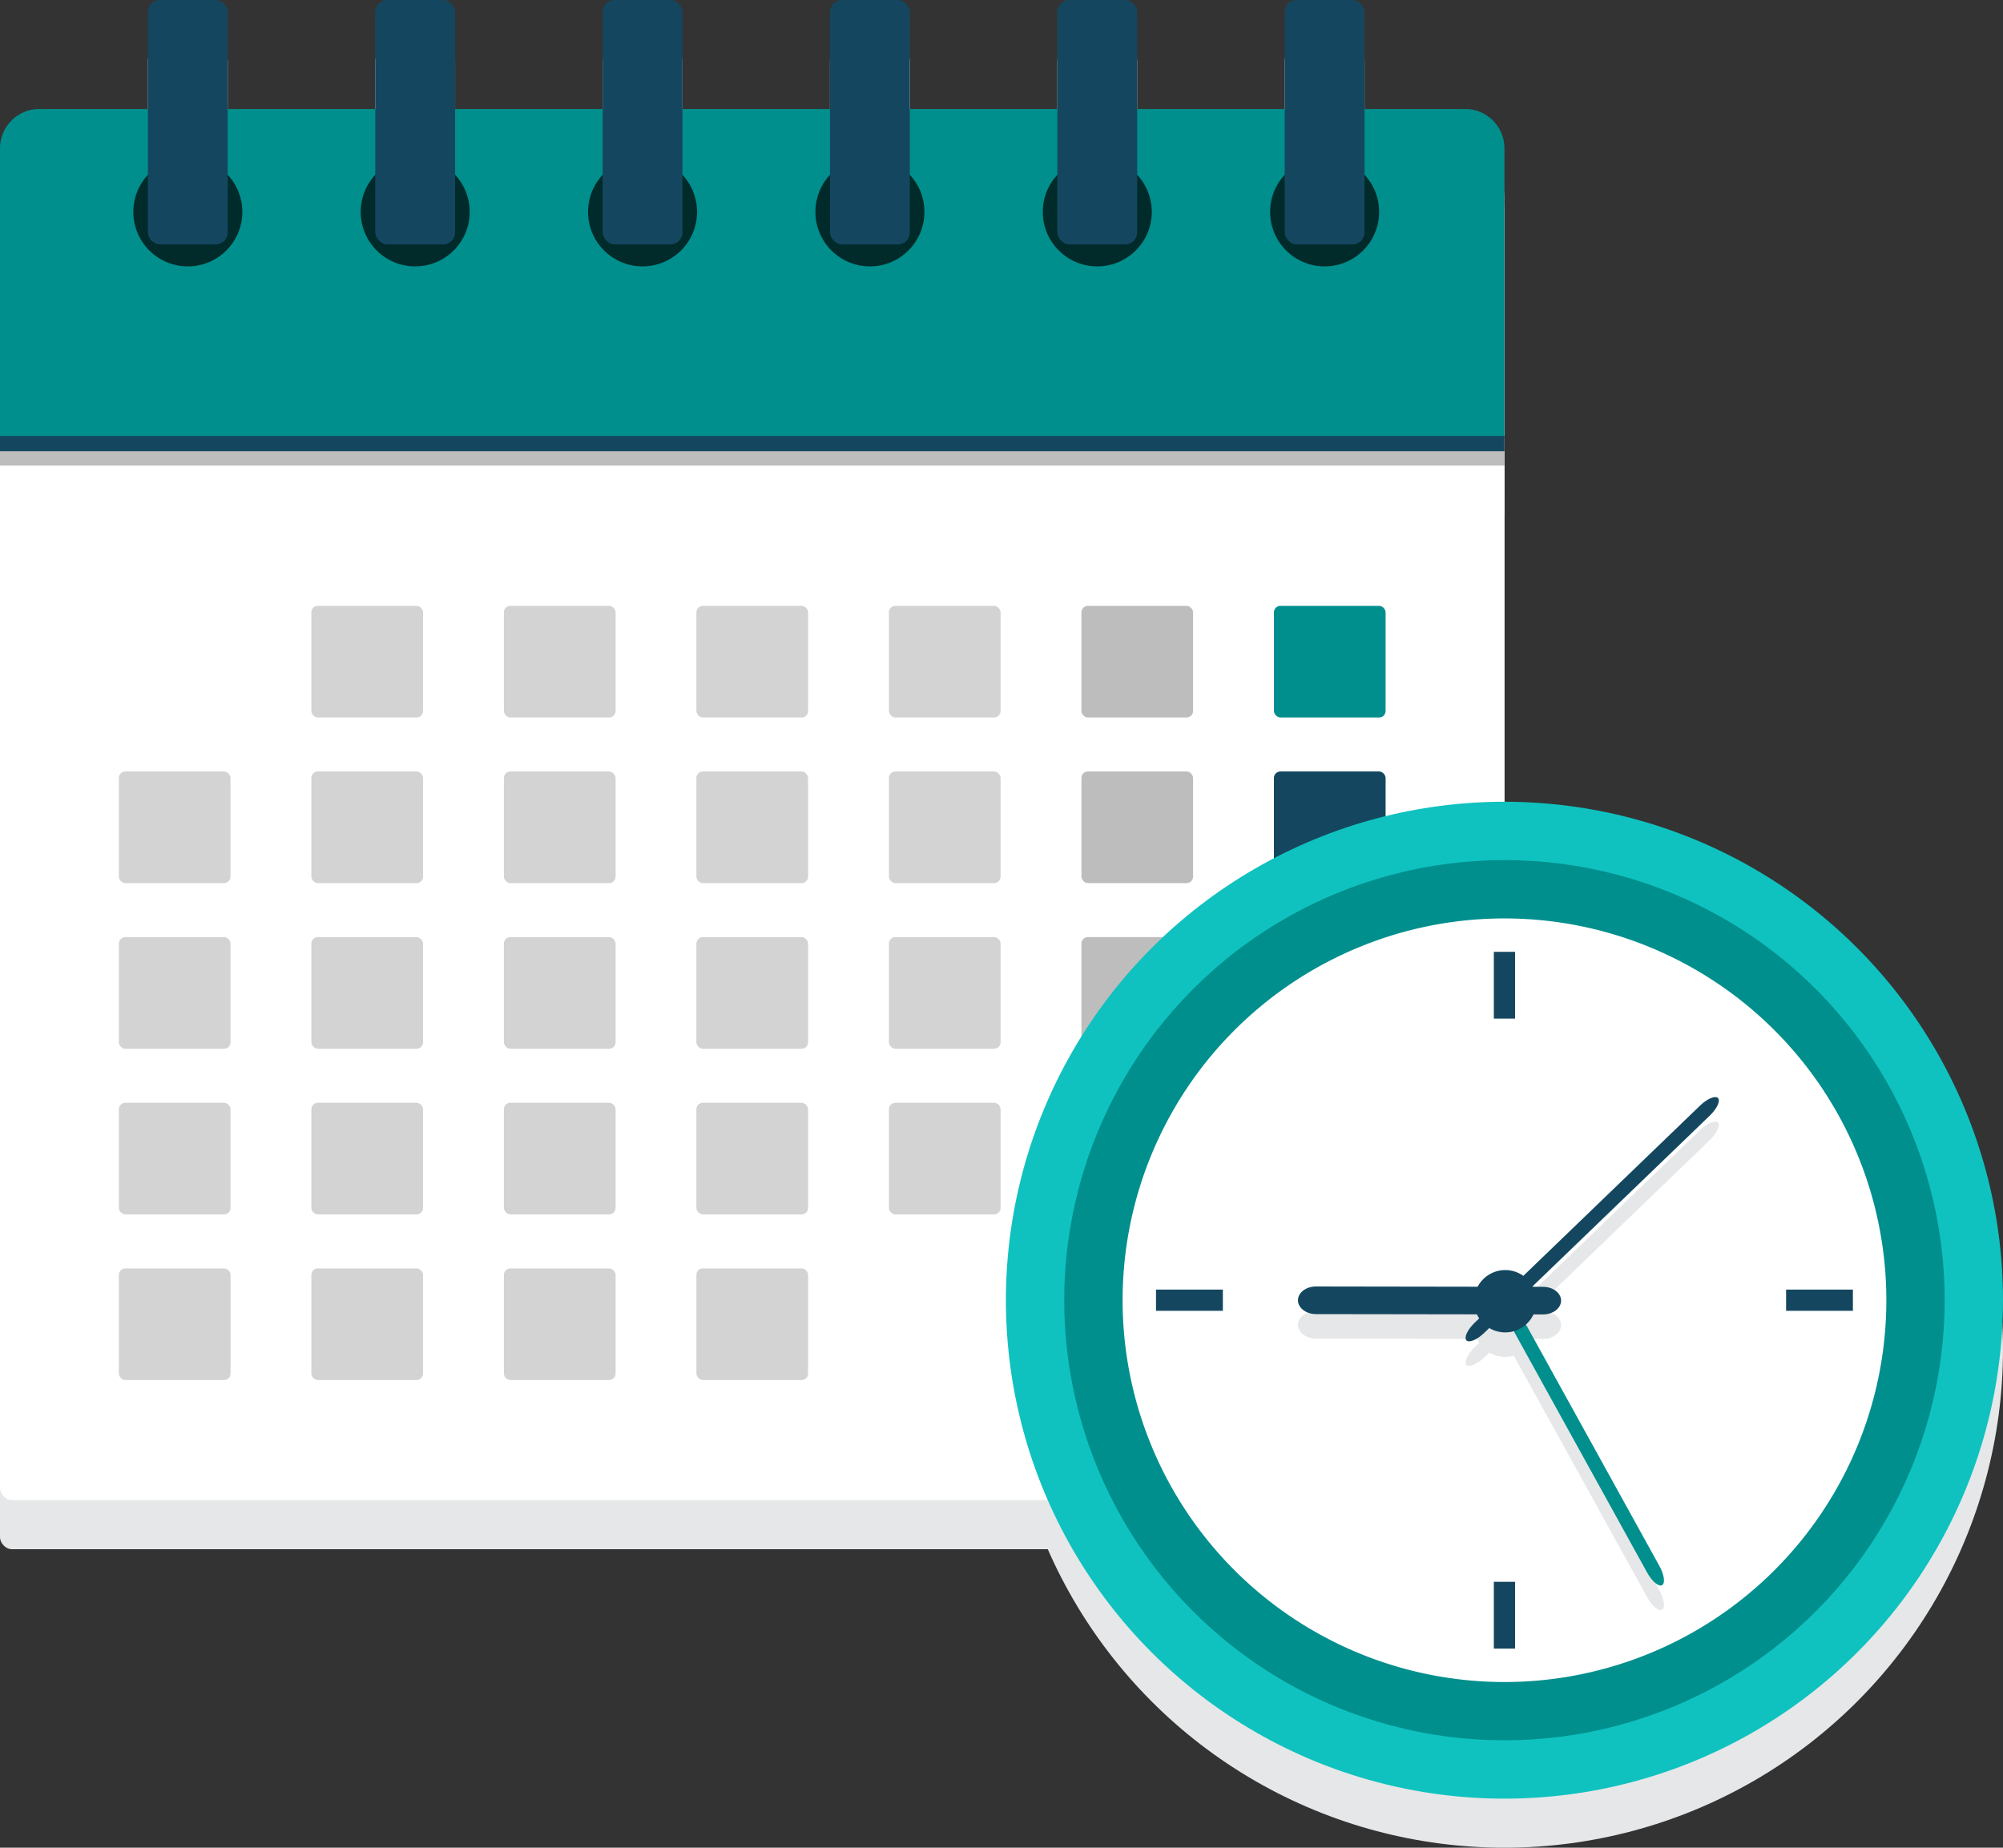 <svg xmlns="http://www.w3.org/2000/svg" width="406.141" height="374.727" viewBox="0 0 406.141 374.727">
  <rect x="0" y="0" width="406.141" height="374.727" fill="#333333" stroke="none"/>
  <g id="Group_11489" data-name="Group 11489" transform="translate(-297.109 -3402.043)">
    <g id="Group_11428" data-name="Group 11428" transform="translate(297.109 3411.992)" style="mix-blend-mode: multiply;isolation: isolate">
      <rect id="Rectangle_2412" data-name="Rectangle 2412" width="305.052" height="264.338" rx="2.407" transform="translate(0 39.902)" fill="#e6e7e8"/>
      <path id="Path_18403" data-name="Path 18403" d="M602.16,3419.689v58.7H297.109v-58.7a7.981,7.981,0,0,1,7.982-7.981H594.178A7.983,7.983,0,0,1,602.16,3419.689Z" transform="translate(-297.108 -3389.607)" fill="#e6e7e8"/>
      <rect id="Rectangle_2413" data-name="Rectangle 2413" width="305.052" height="6.001" transform="translate(0 88.422)" fill="#e6e7e8"/>
      <rect id="Rectangle_2414" data-name="Rectangle 2414" width="305.052" height="3.081" transform="translate(0 88.422)" fill="#e6e7e8"/>
      <circle id="Ellipse_331" data-name="Ellipse 331" cx="11.051" cy="11.051" r="11.051" transform="translate(27.034 31.925)" fill="#e6e7e8" opacity="0.7"/>
      <rect id="Rectangle_2415" data-name="Rectangle 2415" width="16.19" height="49.574" rx="2.441" transform="translate(29.989)" fill="#e6e7e8"/>
      <circle id="Ellipse_332" data-name="Ellipse 332" cx="11.051" cy="11.051" r="11.051" transform="translate(73.135 31.925)" fill="#e6e7e8" opacity="0.7"/>
      <rect id="Rectangle_2416" data-name="Rectangle 2416" width="16.19" height="49.574" rx="2.441" transform="translate(76.09)" fill="#e6e7e8"/>
      <circle id="Ellipse_333" data-name="Ellipse 333" cx="11.051" cy="11.051" r="11.051" transform="translate(119.236 31.925)" fill="#e6e7e8" opacity="0.7"/>
      <rect id="Rectangle_2417" data-name="Rectangle 2417" width="16.19" height="49.574" rx="2.441" transform="translate(122.191)" fill="#e6e7e8"/>
      <circle id="Ellipse_334" data-name="Ellipse 334" cx="11.051" cy="11.051" r="11.051" transform="translate(165.337 31.925)" fill="#e6e7e8" opacity="0.7"/>
      <rect id="Rectangle_2418" data-name="Rectangle 2418" width="16.19" height="49.574" rx="2.441" transform="translate(168.292)" fill="#e6e7e8"/>
      <circle id="Ellipse_335" data-name="Ellipse 335" cx="11.051" cy="11.051" r="11.051" transform="translate(211.438 31.925)" fill="#e6e7e8" opacity="0.7"/>
      <rect id="Rectangle_2419" data-name="Rectangle 2419" width="16.19" height="49.574" rx="2.441" transform="translate(214.393)" fill="#e6e7e8"/>
      <circle id="Ellipse_336" data-name="Ellipse 336" cx="11.051" cy="11.051" r="11.051" transform="translate(257.539 31.925)" fill="#e6e7e8" opacity="0.7"/>
      <rect id="Rectangle_2420" data-name="Rectangle 2420" width="16.19" height="49.574" rx="2.441" transform="translate(260.494)" fill="#e6e7e8"/>
      <rect id="Rectangle_2421" data-name="Rectangle 2421" width="22.646" height="22.646" rx="1.321" transform="translate(63.132 122.866)" fill="#e6e7e8"/>
      <rect id="Rectangle_2422" data-name="Rectangle 2422" width="22.646" height="22.646" rx="1.321" transform="translate(102.173 122.866)" fill="#e6e7e8"/>
      <rect id="Rectangle_2423" data-name="Rectangle 2423" width="22.646" height="22.646" rx="1.321" transform="translate(141.207 122.866)" fill="#e6e7e8"/>
      <rect id="Rectangle_2424" data-name="Rectangle 2424" width="22.646" height="22.646" rx="1.321" transform="translate(180.241 122.866)" fill="#e6e7e8"/>
      <rect id="Rectangle_2425" data-name="Rectangle 2425" width="22.646" height="22.646" rx="1.321" transform="translate(219.274 122.866)" fill="#e6e7e8"/>
      <rect id="Rectangle_2426" data-name="Rectangle 2426" width="22.646" height="22.646" rx="1.321" transform="translate(258.308 122.866)" fill="#e6e7e8"/>
      <rect id="Rectangle_2427" data-name="Rectangle 2427" width="22.646" height="22.646" rx="1.321" transform="translate(24.098 156.46)" fill="#e6e7e8"/>
      <rect id="Rectangle_2428" data-name="Rectangle 2428" width="22.646" height="22.646" rx="1.321" transform="translate(63.132 156.46)" fill="#e6e7e8"/>
      <rect id="Rectangle_2429" data-name="Rectangle 2429" width="22.646" height="22.646" rx="1.321" transform="translate(102.173 156.46)" fill="#e6e7e8"/>
      <rect id="Rectangle_2430" data-name="Rectangle 2430" width="22.646" height="22.646" rx="1.321" transform="translate(141.207 156.46)" fill="#e6e7e8"/>
      <rect id="Rectangle_2431" data-name="Rectangle 2431" width="22.646" height="22.646" rx="1.321" transform="translate(180.241 156.46)" fill="#e6e7e8"/>
      <rect id="Rectangle_2432" data-name="Rectangle 2432" width="22.646" height="22.646" rx="1.321" transform="translate(219.274 156.46)" fill="#e6e7e8"/>
      <rect id="Rectangle_2433" data-name="Rectangle 2433" width="22.646" height="22.646" rx="1.321" transform="translate(258.308 156.46)" fill="#e6e7e8"/>
      <rect id="Rectangle_2434" data-name="Rectangle 2434" width="22.646" height="22.646" rx="1.321" transform="translate(24.098 190.053)" fill="#e6e7e8"/>
      <rect id="Rectangle_2435" data-name="Rectangle 2435" width="22.646" height="22.646" rx="1.321" transform="translate(63.132 190.053)" fill="#e6e7e8"/>
      <rect id="Rectangle_2436" data-name="Rectangle 2436" width="22.646" height="22.646" rx="1.321" transform="translate(102.173 190.053)" fill="#e6e7e8"/>
      <rect id="Rectangle_2437" data-name="Rectangle 2437" width="22.646" height="22.646" rx="1.321" transform="translate(141.207 190.053)" fill="#e6e7e8"/>
      <rect id="Rectangle_2438" data-name="Rectangle 2438" width="22.646" height="22.646" rx="1.321" transform="translate(180.241 190.053)" fill="#e6e7e8"/>
      <rect id="Rectangle_2439" data-name="Rectangle 2439" width="22.646" height="22.646" rx="1.321" transform="translate(219.274 190.053)" fill="#e6e7e8"/>
      <rect id="Rectangle_2440" data-name="Rectangle 2440" width="22.646" height="22.646" rx="1.321" transform="translate(258.308 190.053)" fill="#e6e7e8"/>
      <rect id="Rectangle_2441" data-name="Rectangle 2441" width="22.646" height="22.646" rx="1.321" transform="translate(24.098 223.646)" fill="#e6e7e8"/>
      <rect id="Rectangle_2442" data-name="Rectangle 2442" width="22.646" height="22.646" rx="1.321" transform="translate(63.132 223.646)" fill="#e6e7e8"/>
      <rect id="Rectangle_2443" data-name="Rectangle 2443" width="22.646" height="22.646" rx="1.321" transform="translate(102.173 223.646)" fill="#e6e7e8"/>
      <rect id="Rectangle_2444" data-name="Rectangle 2444" width="22.646" height="22.646" rx="1.321" transform="translate(141.207 223.646)" fill="#e6e7e8"/>
      <rect id="Rectangle_2445" data-name="Rectangle 2445" width="22.646" height="22.646" rx="1.321" transform="translate(180.241 223.646)" fill="#e6e7e8"/>
      <rect id="Rectangle_2446" data-name="Rectangle 2446" width="22.646" height="22.646" rx="1.321" transform="translate(219.274 223.646)" fill="#e6e7e8"/>
      <rect id="Rectangle_2447" data-name="Rectangle 2447" width="22.646" height="22.646" rx="1.321" transform="translate(258.308 223.646)" fill="#e6e7e8"/>
      <rect id="Rectangle_2448" data-name="Rectangle 2448" width="22.646" height="22.646" rx="1.321" transform="translate(24.102 257.239)" fill="#e6e7e8"/>
      <rect id="Rectangle_2449" data-name="Rectangle 2449" width="22.646" height="22.646" rx="1.321" transform="translate(63.136 257.239)" fill="#e6e7e8"/>
      <rect id="Rectangle_2450" data-name="Rectangle 2450" width="22.646" height="22.646" rx="1.321" transform="translate(102.177 257.239)" fill="#e6e7e8"/>
      <rect id="Rectangle_2451" data-name="Rectangle 2451" width="22.646" height="22.646" rx="1.321" transform="translate(141.21 257.239)" fill="#e6e7e8"/>
      <circle id="Ellipse_337" data-name="Ellipse 337" cx="101.089" cy="101.089" r="101.089" transform="translate(203.963 162.6)" fill="#e6e7e8"/>
      <circle id="Ellipse_338" data-name="Ellipse 338" cx="89.26" cy="89.26" r="89.26" transform="translate(215.792 174.429)" fill="#e6e7e8"/>
      <path id="Path_18404" data-name="Path 18404" d="M520.612,3538.638a77.431,77.431,0,1,1-77.436-77.426A77.441,77.441,0,0,1,520.612,3538.638Z" transform="translate(-138.124 -3274.948)" fill="#e6e7e8"/>
      <rect id="Rectangle_2452" data-name="Rectangle 2452" width="4.302" height="13.544" transform="translate(302.901 193.036)" fill="#e6e7e8"/>
      <rect id="Rectangle_2453" data-name="Rectangle 2453" width="13.555" height="4.302" transform="translate(234.399 261.538)" fill="#e6e7e8"/>
      <rect id="Rectangle_2454" data-name="Rectangle 2454" width="4.302" height="13.544" transform="translate(302.901 320.798)" fill="#e6e7e8"/>
      <rect id="Rectangle_2455" data-name="Rectangle 2455" width="13.544" height="4.302" transform="translate(362.161 261.538)" fill="#e6e7e8"/>
      <path id="Path_18405" data-name="Path 18405" d="M389.829,3486.925c-.68.375-.441,2.119.531,3.88l26.9,48.7c.972,1.758,2.325,2.889,3,2.515s.444-2.122-.527-3.88l-26.907-48.7C391.861,3487.682,390.508,3486.551,389.829,3486.925Z" transform="translate(-83.251 -3215.559)" fill="#e6e7e8"/>
      <path id="Path_18406" data-name="Path 18406" d="M393.561,3484.217a6.322,6.322,0,1,0,6.321,6.32A6.319,6.319,0,0,0,393.561,3484.217Z" transform="translate(-88.35 -3221.665)" fill="#e6e7e8"/>
      <path id="Path_18407" data-name="Path 18407" d="M388.547,3519.421c-1.446,1.4-2.189,2.993-1.651,3.554s2.165-.122,3.611-1.515l45.746-44.075c1.446-1.394,2.189-3,1.648-3.552s-2.169.119-3.615,1.516Z" transform="translate(-89.553 -3246.17)" fill="#e6e7e8"/>
      <path id="Path_18408" data-name="Path 18408" d="M376.472,3488.016c0,1.542,1.638,2.806,3.651,2.809l46.045.066c2.01,0,3.658-1.253,3.658-2.8s-1.641-2.8-3.651-2.8l-46.042-.07C378.12,3485.217,376.472,3486.474,376.472,3488.016Z" transform="translate(-113.29 -3219.341)" fill="#e6e7e8"/>
      <path id="Path_18409" data-name="Path 18409" d="M389.829,3485.425c-.68.375-.441,2.118.531,3.88l26.9,48.7c.972,1.758,2.325,2.889,3,2.514s.444-2.122-.527-3.88l-26.907-48.7C391.861,3486.181,390.508,3485.05,389.829,3485.425Z" transform="translate(-83.251 -3219.033)" fill="#e6e7e8"/>
      <path id="Path_18410" data-name="Path 18410" d="M393.561,3482.717a6.322,6.322,0,1,0,6.321,6.32A6.319,6.319,0,0,0,393.561,3482.717Z" transform="translate(-88.35 -3225.138)" fill="#e6e7e8"/>
      <path id="Path_18411" data-name="Path 18411" d="M388.547,3517.921c-1.446,1.4-2.189,2.994-1.651,3.554s2.165-.122,3.611-1.515l45.746-44.075c1.446-1.393,2.189-2.994,1.648-3.552s-2.169.119-3.615,1.516Z" transform="translate(-89.553 -3249.645)" fill="#e6e7e8"/>
      <path id="Path_18412" data-name="Path 18412" d="M376.472,3486.515c0,1.543,1.638,2.806,3.651,2.809l46.045.066c2.01,0,3.658-1.253,3.658-2.795s-1.641-2.8-3.651-2.806l-46.042-.069C378.12,3483.716,376.472,3484.973,376.472,3486.515Z" transform="translate(-113.29 -3222.816)" fill="#e6e7e8"/>
    </g>
    <g id="Group_11488" data-name="Group 11488" transform="translate(297.109 3402.043)">
      <g id="Group_11487" data-name="Group 11487">
        <g id="Group_11478" data-name="Group 11478">
          <g id="Group_11445" data-name="Group 11445">
            <g id="Group_11429" data-name="Group 11429" transform="translate(0 39.902)">
              <rect id="Rectangle_2456" data-name="Rectangle 2456" width="305.052" height="264.338" rx="2.407" fill="#fff"/>
            </g>
            <g id="Group_11430" data-name="Group 11430" transform="translate(0.001 22.101)">
              <path id="Path_18413" data-name="Path 18413" d="M602.16,3416.689v58.7H297.109v-58.7a7.981,7.981,0,0,1,7.982-7.981H594.178A7.983,7.983,0,0,1,602.16,3416.689Z" transform="translate(-297.109 -3408.708)" fill="#008f8d"/>
            </g>
            <g id="Group_11431" data-name="Group 11431" transform="translate(0 88.422)" opacity="0.3">
              <rect id="Rectangle_2457" data-name="Rectangle 2457" width="305.052" height="6.001" fill="#222"/>
            </g>
            <g id="Group_11432" data-name="Group 11432" transform="translate(0 88.422)">
              <rect id="Rectangle_2458" data-name="Rectangle 2458" width="305.052" height="3.081" fill="#14475f"/>
            </g>
            <g id="Group_11434" data-name="Group 11434" transform="translate(27.034)">
              <g id="Group_11433" data-name="Group 11433">
                <path id="Path_20265" data-name="Path 20265" d="M11.051,0A11.051,11.051,0,1,1,0,11.051,11.051,11.051,0,0,1,11.051,0Z" transform="translate(0 31.925)" opacity="0.7"/>
                <rect id="Rectangle_2459" data-name="Rectangle 2459" width="16.19" height="49.574" rx="2.441" transform="translate(2.955)" fill="#14475f"/>
              </g>
            </g>
            <g id="Group_11436" data-name="Group 11436" transform="translate(73.135)">
              <g id="Group_11435" data-name="Group 11435">
                <circle id="Ellipse_340" data-name="Ellipse 340" cx="11.051" cy="11.051" r="11.051" transform="translate(0 31.925)" opacity="0.7"/>
                <rect id="Rectangle_2460" data-name="Rectangle 2460" width="16.19" height="49.574" rx="2.441" transform="translate(2.955)" fill="#14475f"/>
              </g>
            </g>
            <g id="Group_11438" data-name="Group 11438" transform="translate(119.236)">
              <g id="Group_11437" data-name="Group 11437">
                <circle id="Ellipse_341" data-name="Ellipse 341" cx="11.051" cy="11.051" r="11.051" transform="translate(0 31.925)" opacity="0.7"/>
                <rect id="Rectangle_2461" data-name="Rectangle 2461" width="16.19" height="49.574" rx="2.441" transform="translate(2.955)" fill="#14475f"/>
              </g>
            </g>
            <g id="Group_11440" data-name="Group 11440" transform="translate(165.337)">
              <g id="Group_11439" data-name="Group 11439">
                <circle id="Ellipse_342" data-name="Ellipse 342" cx="11.051" cy="11.051" r="11.051" transform="translate(0 31.925)" opacity="0.7"/>
                <rect id="Rectangle_2462" data-name="Rectangle 2462" width="16.19" height="49.574" rx="2.441" transform="translate(2.955)" fill="#14475f"/>
              </g>
            </g>
            <g id="Group_11442" data-name="Group 11442" transform="translate(211.438)">
              <g id="Group_11441" data-name="Group 11441">
                <circle id="Ellipse_343" data-name="Ellipse 343" cx="11.051" cy="11.051" r="11.051" transform="translate(0 31.925)" opacity="0.7"/>
                <rect id="Rectangle_2463" data-name="Rectangle 2463" width="16.19" height="49.574" rx="2.441" transform="translate(2.955)" fill="#14475f"/>
              </g>
            </g>
            <g id="Group_11444" data-name="Group 11444" transform="translate(257.539)">
              <g id="Group_11443" data-name="Group 11443">
                <circle id="Ellipse_344" data-name="Ellipse 344" cx="11.051" cy="11.051" r="11.051" transform="translate(0 31.925)" opacity="0.7"/>
                <rect id="Rectangle_2464" data-name="Rectangle 2464" width="16.19" height="49.574" rx="2.441" transform="translate(2.955)" fill="#14475f"/>
              </g>
            </g>
          </g>
          <g id="Group_11477" data-name="Group 11477" transform="translate(24.098 122.866)">
            <g id="Group_11446" data-name="Group 11446" transform="translate(39.034)" opacity="0.2">
              <rect id="Rectangle_2465" data-name="Rectangle 2465" width="22.646" height="22.646" rx="1.321" fill="#222"/>
            </g>
            <g id="Group_11447" data-name="Group 11447" transform="translate(78.075)" opacity="0.2">
              <rect id="Rectangle_2466" data-name="Rectangle 2466" width="22.646" height="22.646" rx="1.321" fill="#222"/>
            </g>
            <g id="Group_11448" data-name="Group 11448" transform="translate(117.108)" opacity="0.2">
              <rect id="Rectangle_2467" data-name="Rectangle 2467" width="22.646" height="22.646" rx="1.321" fill="#222"/>
            </g>
            <g id="Group_11449" data-name="Group 11449" transform="translate(156.142)" opacity="0.2">
              <rect id="Rectangle_2468" data-name="Rectangle 2468" width="22.646" height="22.646" rx="1.321" fill="#222"/>
            </g>
            <g id="Group_11450" data-name="Group 11450" transform="translate(195.176)" opacity="0.3">
              <rect id="Rectangle_2469" data-name="Rectangle 2469" width="22.646" height="22.646" rx="1.321" fill="#222"/>
            </g>
            <g id="Group_11451" data-name="Group 11451" transform="translate(234.21)">
              <rect id="Rectangle_2470" data-name="Rectangle 2470" width="22.646" height="22.646" rx="1.321" fill="#008f8d"/>
            </g>
            <g id="Group_11452" data-name="Group 11452" transform="translate(0 33.593)" opacity="0.2">
              <rect id="Rectangle_2471" data-name="Rectangle 2471" width="22.646" height="22.646" rx="1.321" fill="#222"/>
            </g>
            <g id="Group_11453" data-name="Group 11453" transform="translate(39.034 33.593)" opacity="0.2">
              <rect id="Rectangle_2472" data-name="Rectangle 2472" width="22.646" height="22.646" rx="1.321" fill="#222"/>
            </g>
            <g id="Group_11454" data-name="Group 11454" transform="translate(78.075 33.593)" opacity="0.2">
              <rect id="Rectangle_2473" data-name="Rectangle 2473" width="22.646" height="22.646" rx="1.321" fill="#222"/>
            </g>
            <g id="Group_11455" data-name="Group 11455" transform="translate(117.108 33.593)" opacity="0.2">
              <rect id="Rectangle_2474" data-name="Rectangle 2474" width="22.646" height="22.646" rx="1.321" fill="#222"/>
            </g>
            <g id="Group_11456" data-name="Group 11456" transform="translate(156.142 33.593)" opacity="0.2">
              <rect id="Rectangle_2475" data-name="Rectangle 2475" width="22.646" height="22.646" rx="1.321" fill="#222"/>
            </g>
            <g id="Group_11457" data-name="Group 11457" transform="translate(195.176 33.593)" opacity="0.3">
              <rect id="Rectangle_2476" data-name="Rectangle 2476" width="22.646" height="22.646" rx="1.321" fill="#222"/>
            </g>
            <g id="Group_11458" data-name="Group 11458" transform="translate(234.21 33.593)">
              <rect id="Rectangle_2477" data-name="Rectangle 2477" width="22.646" height="22.646" rx="1.321" fill="#14475f"/>
            </g>
            <g id="Group_11459" data-name="Group 11459" transform="translate(0 67.186)" opacity="0.2">
              <rect id="Rectangle_2478" data-name="Rectangle 2478" width="22.646" height="22.646" rx="1.321" fill="#222"/>
            </g>
            <g id="Group_11460" data-name="Group 11460" transform="translate(39.034 67.186)" opacity="0.2">
              <rect id="Rectangle_2479" data-name="Rectangle 2479" width="22.646" height="22.646" rx="1.321" fill="#222"/>
            </g>
            <g id="Group_11461" data-name="Group 11461" transform="translate(78.075 67.186)" opacity="0.2">
              <rect id="Rectangle_2480" data-name="Rectangle 2480" width="22.646" height="22.646" rx="1.321" fill="#222"/>
            </g>
            <g id="Group_11462" data-name="Group 11462" transform="translate(117.108 67.186)" opacity="0.2">
              <rect id="Rectangle_2481" data-name="Rectangle 2481" width="22.646" height="22.646" rx="1.321" fill="#222"/>
            </g>
            <g id="Group_11463" data-name="Group 11463" transform="translate(156.142 67.186)" opacity="0.2">
              <rect id="Rectangle_2482" data-name="Rectangle 2482" width="22.646" height="22.646" rx="1.321" fill="#222"/>
            </g>
            <g id="Group_11464" data-name="Group 11464" transform="translate(195.176 67.186)" opacity="0.3">
              <rect id="Rectangle_2483" data-name="Rectangle 2483" width="22.646" height="22.646" rx="1.321" fill="#222"/>
            </g>
            <g id="Group_11465" data-name="Group 11465" transform="translate(234.21 67.186)">
              <rect id="Rectangle_2484" data-name="Rectangle 2484" width="22.646" height="22.646" rx="1.321" fill="#dd3b33"/>
            </g>
            <g id="Group_11466" data-name="Group 11466" transform="translate(0 100.779)" opacity="0.2">
              <rect id="Rectangle_2485" data-name="Rectangle 2485" width="22.646" height="22.646" rx="1.321" fill="#222"/>
            </g>
            <g id="Group_11467" data-name="Group 11467" transform="translate(39.034 100.779)" opacity="0.2">
              <rect id="Rectangle_2486" data-name="Rectangle 2486" width="22.646" height="22.646" rx="1.321" fill="#222"/>
            </g>
            <g id="Group_11468" data-name="Group 11468" transform="translate(78.075 100.779)" opacity="0.2">
              <rect id="Rectangle_2487" data-name="Rectangle 2487" width="22.646" height="22.646" rx="1.321" fill="#222"/>
            </g>
            <g id="Group_11469" data-name="Group 11469" transform="translate(117.108 100.779)" opacity="0.2">
              <rect id="Rectangle_2488" data-name="Rectangle 2488" width="22.646" height="22.646" rx="1.321" fill="#222"/>
            </g>
            <g id="Group_11470" data-name="Group 11470" transform="translate(156.142 100.779)" opacity="0.2">
              <rect id="Rectangle_2489" data-name="Rectangle 2489" width="22.646" height="22.646" rx="1.321" fill="#222"/>
            </g>
            <g id="Group_11471" data-name="Group 11471" transform="translate(195.176 100.779)" opacity="0.3">
              <rect id="Rectangle_2490" data-name="Rectangle 2490" width="22.646" height="22.646" rx="1.321" fill="#222"/>
            </g>
            <g id="Group_11472" data-name="Group 11472" transform="translate(234.21 100.779)">
              <rect id="Rectangle_2491" data-name="Rectangle 2491" width="22.646" height="22.646" rx="1.321" fill="#dd3b33"/>
            </g>
            <g id="Group_11473" data-name="Group 11473" transform="translate(0.004 134.373)" opacity="0.2">
              <rect id="Rectangle_2492" data-name="Rectangle 2492" width="22.646" height="22.646" rx="1.321" fill="#222"/>
            </g>
            <g id="Group_11474" data-name="Group 11474" transform="translate(39.037 134.373)" opacity="0.2">
              <rect id="Rectangle_2493" data-name="Rectangle 2493" width="22.646" height="22.646" rx="1.321" fill="#222"/>
            </g>
            <g id="Group_11475" data-name="Group 11475" transform="translate(78.078 134.373)" opacity="0.2">
              <rect id="Rectangle_2494" data-name="Rectangle 2494" width="22.646" height="22.646" rx="1.321" fill="#222"/>
            </g>
            <g id="Group_11476" data-name="Group 11476" transform="translate(117.112 134.373)" opacity="0.2">
              <rect id="Rectangle_2495" data-name="Rectangle 2495" width="22.646" height="22.646" rx="1.321" fill="#222"/>
            </g>
          </g>
        </g>
        <g id="Group_11486" data-name="Group 11486" transform="translate(203.963 162.6)">
          <circle id="Ellipse_345" data-name="Ellipse 345" cx="101.089" cy="101.089" r="101.089" fill="#0fc2bf"/>
          <circle id="Ellipse_346" data-name="Ellipse 346" cx="89.26" cy="89.26" r="89.26" transform="translate(11.83 11.829)" fill="#008f8d"/>
          <path id="Path_18414" data-name="Path 18414" d="M520.612,3535.638a77.431,77.431,0,1,1-77.436-77.426A77.441,77.441,0,0,1,520.612,3535.638Z" transform="translate(-342.087 -3434.548)" fill="#fff"/>
          <rect id="Rectangle_2496" data-name="Rectangle 2496" width="4.302" height="13.544" transform="translate(98.938 30.436)" fill="#14475f"/>
          <rect id="Rectangle_2497" data-name="Rectangle 2497" width="13.555" height="4.302" transform="translate(30.436 98.938)" fill="#14475f"/>
          <rect id="Rectangle_2498" data-name="Rectangle 2498" width="4.302" height="13.544" transform="translate(98.938 158.198)" fill="#14475f"/>
          <rect id="Rectangle_2499" data-name="Rectangle 2499" width="13.544" height="4.302" transform="translate(158.198 98.938)" fill="#14475f"/>
          <g id="Group_11485" data-name="Group 11485" transform="translate(59.219 59.893)">
            <g id="Group_11479" data-name="Group 11479" transform="translate(0 4.974)" style="mix-blend-mode: multiply;isolation: isolate">
              <path id="Path_18415" data-name="Path 18415" d="M389.829,3483.925c-.68.375-.441,2.119.531,3.88l26.9,48.7c.972,1.758,2.325,2.889,3,2.514s.444-2.122-.527-3.88l-26.907-48.7C391.861,3484.682,390.508,3483.55,389.829,3483.925Z" transform="translate(-346.433 -3440.025)" fill="#e6e7e8"/>
              <path id="Path_18416" data-name="Path 18416" d="M393.561,3481.217a6.322,6.322,0,1,0,6.321,6.321A6.32,6.32,0,0,0,393.561,3481.217Z" transform="translate(-351.531 -3446.131)" fill="#e6e7e8"/>
              <path id="Path_18417" data-name="Path 18417" d="M388.547,3516.42c-1.446,1.4-2.189,2.994-1.651,3.555s2.165-.122,3.611-1.515l45.746-44.075c1.446-1.394,2.189-3,1.648-3.552s-2.169.119-3.615,1.516Z" transform="translate(-352.735 -3470.637)" fill="#e6e7e8"/>
              <path id="Path_18418" data-name="Path 18418" d="M376.472,3485.016c0,1.542,1.638,2.8,3.651,2.809l46.045.066c2.01,0,3.658-1.254,3.658-2.8s-1.641-2.8-3.651-2.806l-46.042-.069C378.12,3482.217,376.472,3483.473,376.472,3485.016Z" transform="translate(-376.472 -3443.808)" fill="#e6e7e8"/>
            </g>
            <g id="Group_11484" data-name="Group 11484">
              <g id="Group_11483" data-name="Group 11483">
                <g id="Group_11480" data-name="Group 11480" transform="translate(43.008 43.828)">
                  <path id="Path_18419" data-name="Path 18419" d="M389.829,3482.426c-.68.374-.441,2.118.531,3.879l26.9,48.7c.972,1.758,2.325,2.889,3,2.515s.444-2.122-.527-3.88l-26.907-48.7C391.861,3483.182,390.508,3482.051,389.829,3482.426Z" transform="translate(-389.441 -3482.354)" fill="#008f8d"/>
                </g>
                <path id="Path_18420" data-name="Path 18420" d="M393.561,3479.717a6.322,6.322,0,1,0,6.321,6.32A6.319,6.319,0,0,0,393.561,3479.717Z" transform="translate(-351.531 -3444.631)" fill="#14475f"/>
                <g id="Group_11481" data-name="Group 11481" transform="translate(33.985)">
                  <path id="Path_18421" data-name="Path 18421" d="M388.547,3514.921c-1.446,1.4-2.189,2.994-1.651,3.554s2.165-.122,3.611-1.515l45.746-44.075c1.446-1.394,2.189-3,1.648-3.552s-2.169.119-3.615,1.516Z" transform="translate(-386.72 -3469.137)" fill="#14475f"/>
                </g>
                <g id="Group_11482" data-name="Group 11482" transform="translate(0 38.412)">
                  <path id="Path_18422" data-name="Path 18422" d="M376.472,3483.515c0,1.542,1.638,2.806,3.651,2.809l46.045.066c2.01,0,3.658-1.253,3.658-2.8s-1.641-2.8-3.651-2.8l-46.042-.07C378.12,3480.716,376.472,3481.973,376.472,3483.515Z" transform="translate(-376.472 -3480.719)" fill="#14475f"/>
                </g>
              </g>
            </g>
          </g>
        </g>
      </g>
    </g>
  </g>
</svg>
